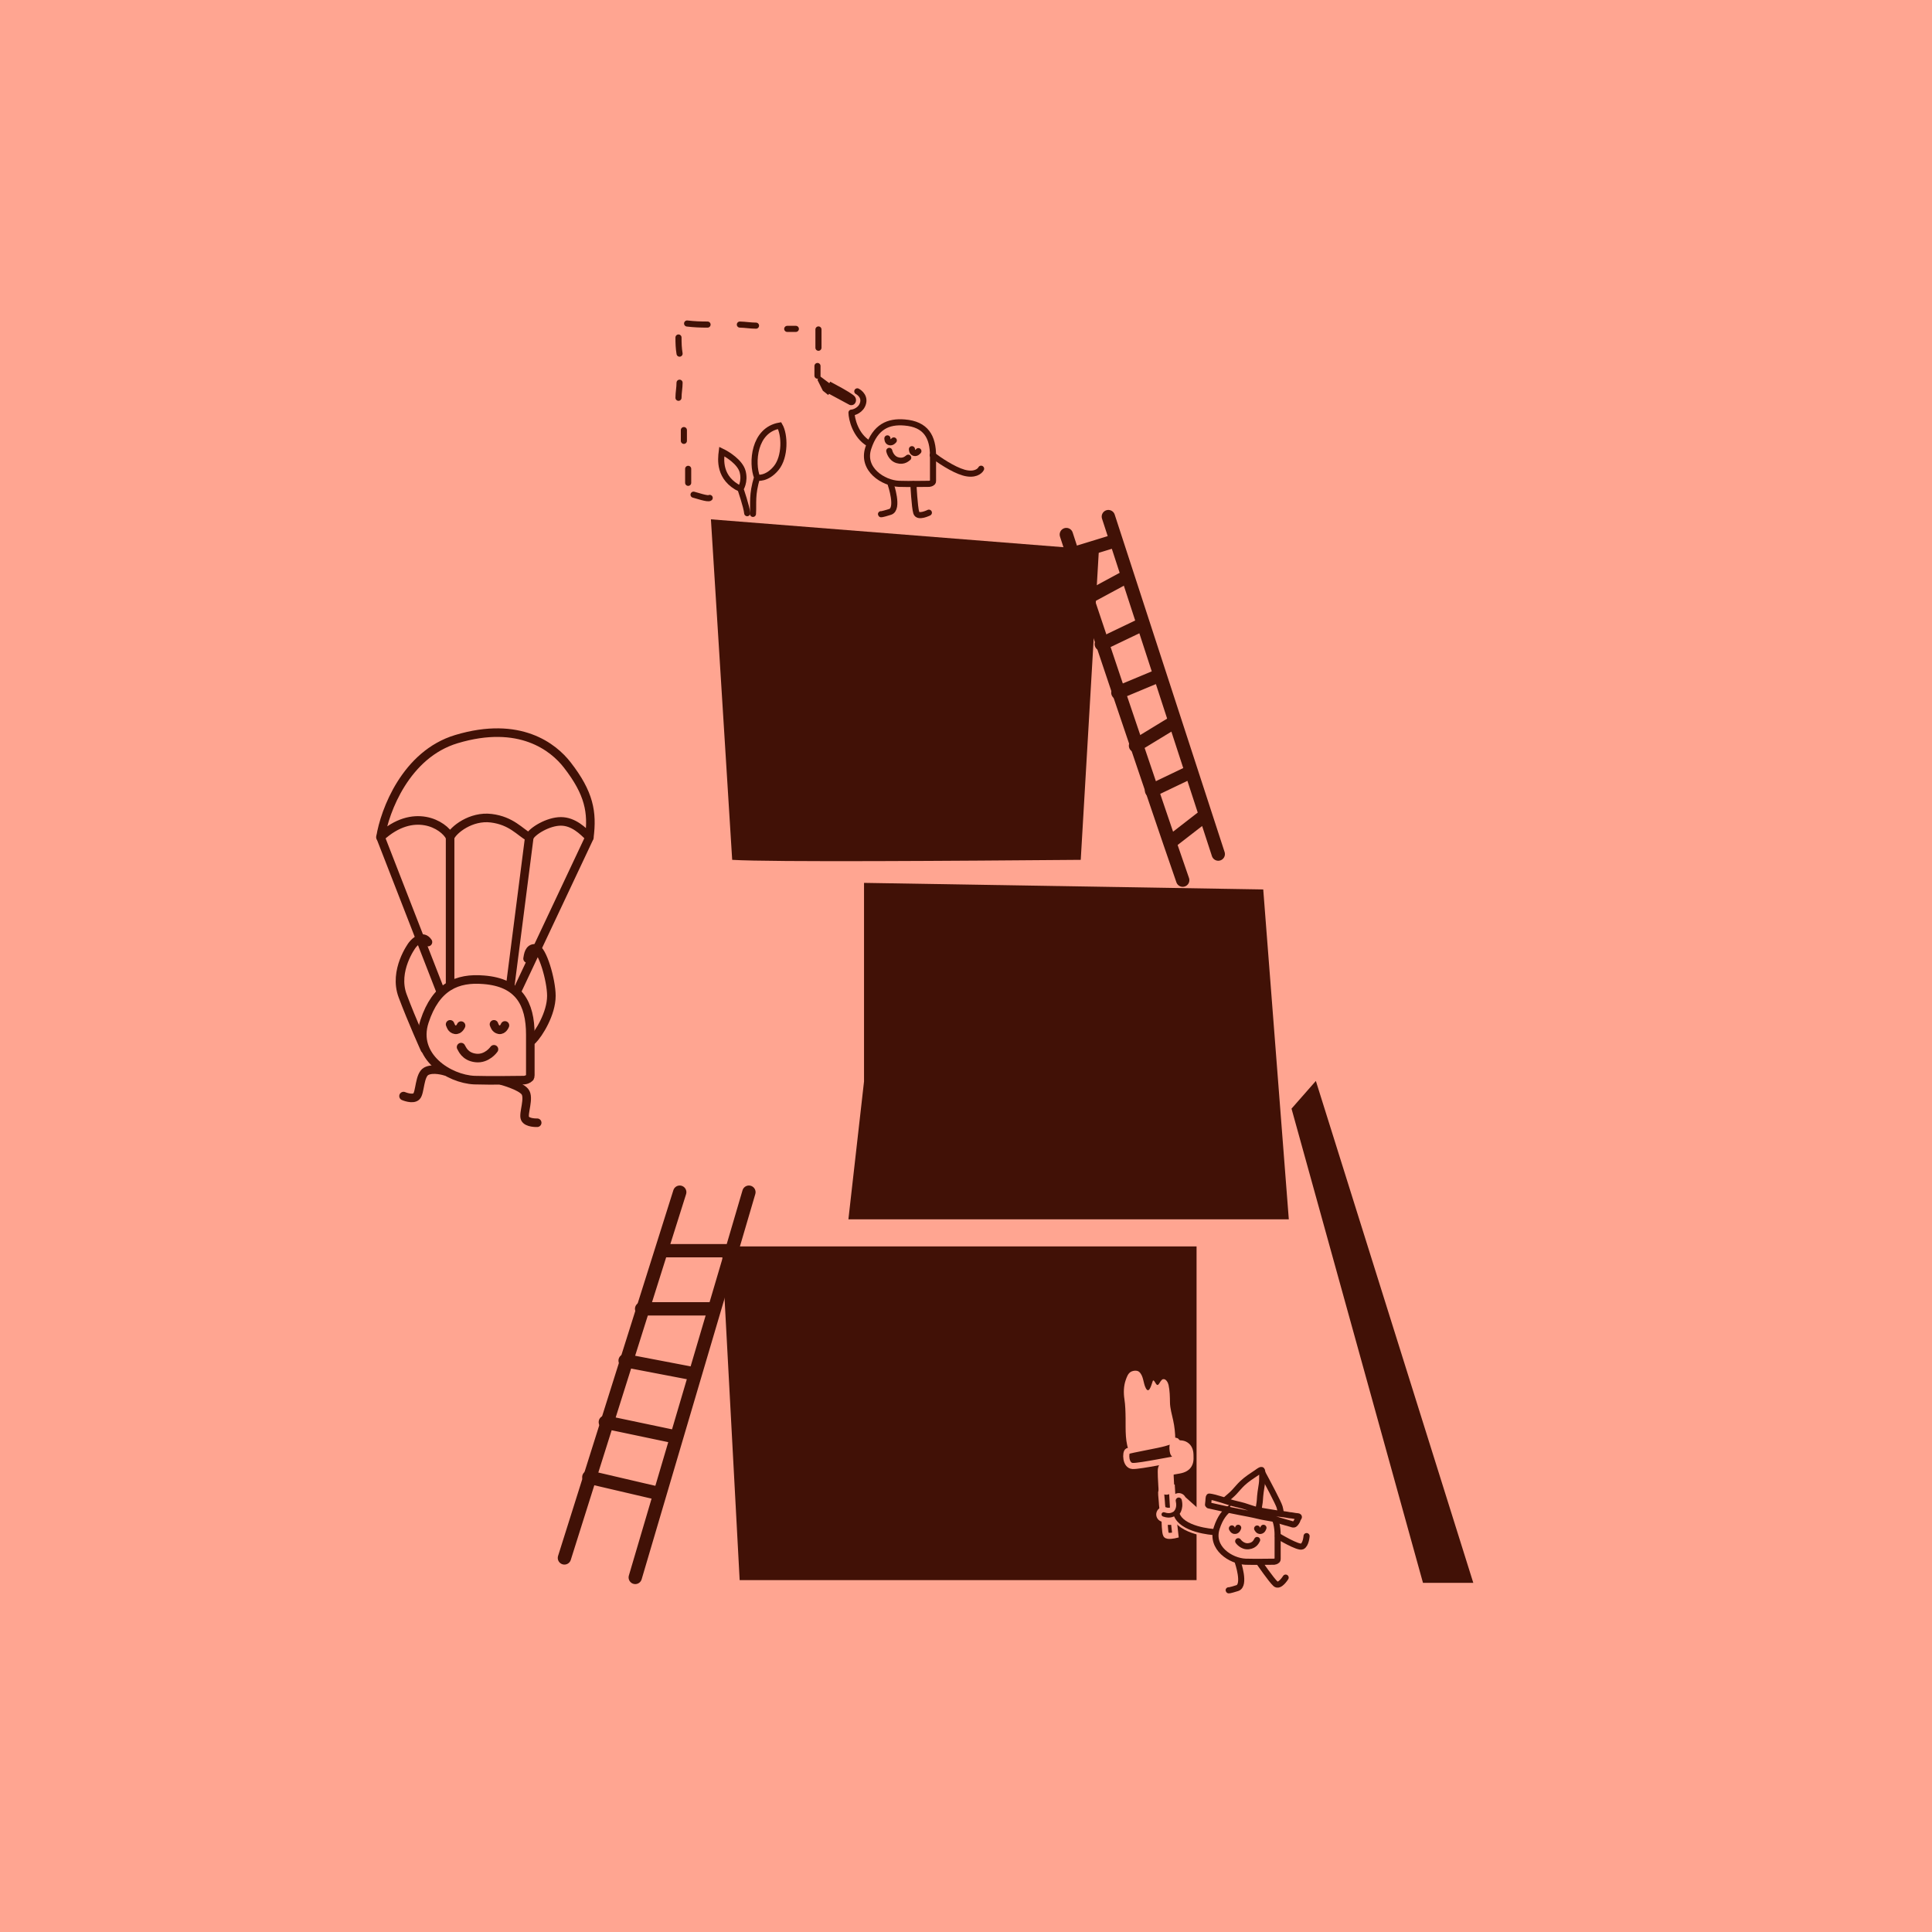 <?xml version="1.0" encoding="UTF-8"?>
<svg xmlns="http://www.w3.org/2000/svg" width="451" height="451" viewBox="0 0 451 451" fill="none">
  <rect width="451" height="451" fill="#FFA591"></rect>
  <path d="M279.322 368.863H172.664L168.488 290.963H279.322V368.863Z" fill="#411106"></path>
  <path d="M300.855 284.63H198.048L201.696 252.45V206.096L294.886 207.629L300.855 284.63Z" fill="#411106"></path>
  <path d="M252.285 200.718C223.585 200.953 180.273 201.283 170.919 200.718L165.953 121.23L256.52 128.392L252.285 200.718Z" fill="#411106"></path>
  <path d="M158.674 278.297L154.367 291.957M131.757 363.676L154.367 291.957M174.824 278.297L170.811 291.957M148.291 368.23L170.811 291.957M154.367 291.957H170.811" stroke="#411106" stroke-width="3.109" stroke-linecap="round"></path>
  <path d="M149.778 305.53H165.954M161.718 320.641L145.927 317.619M141.305 331.974L157.481 335.374M153.63 348.596L137.454 344.819" stroke="#411106" stroke-width="3.109" stroke-linecap="round"></path>
  <path d="M276.087 205.463L273.068 196.71M248.921 124.783C254.715 142.811 268.005 181.852 273.068 196.71M258.731 120.596L281.413 190.24M284.388 199.374L281.413 190.24M281.413 190.24L273.068 196.71" stroke="#411106" stroke-width="3.109" stroke-linecap="round"></path>
  <path d="M268.811 184.563L277.419 180.442M273.676 168.828L265.069 174.073M260.952 161.71L269.934 157.963" stroke="#411106" stroke-width="3.109" stroke-linecap="round"></path>
  <path d="M266.654 145.779L257.081 150.363M262.825 134.701L253.634 139.667M260.144 126.297L250.188 129.353" stroke="#411106" stroke-width="3.109" stroke-linecap="round"></path>
  <path d="M174.426 119.794C174.295 118.293 172.857 114.137 172.857 114.137M172.857 114.137C167.705 111.673 168.264 107.193 168.488 105.401C169.776 106.017 172.775 107.868 173.361 110.105C173.977 112.457 172.857 114.137 172.857 114.137Z" stroke="#411106" stroke-width="1.425" stroke-linecap="round"></path>
  <path d="M175.768 119.962C175.934 117.363 175.471 115.595 176.727 111.436M176.727 111.436C176.709 111.586 179.049 111.908 181.199 109.265C183.35 106.621 183.234 101.48 181.983 99.352C175.935 100.416 175.431 108.089 176.727 111.436Z" stroke="#411106" stroke-width="1.425" stroke-linecap="round"></path>
  <path d="M332.177 369.497L301.488 258.797L307.171 252.33L343.922 369.497H332.177Z" fill="#411106"></path>
  <path d="M217.644 112.63C217.644 112.63 217.801 112.63 217.801 112.239C217.801 110.987 217.801 108.014 217.801 106.449C217.801 101.989 216.158 99.016 211.15 98.624C207.394 98.311 204.342 99.563 202.699 104.571C201.056 109.579 206.22 112.787 209.82 112.943C212.48 113.022 215.532 112.943 216.94 112.943C217.488 112.865 217.644 112.63 217.644 112.63Z" stroke="#411106" stroke-width="1.425" stroke-miterlimit="10"></path>
  <path d="M212.016 106.841C211.813 106.955 211.022 107.894 209.47 107.422C207.918 106.949 207.587 105.252 207.587 105.252" stroke="#411106" stroke-width="1.425" stroke-miterlimit="10" stroke-linecap="round"></path>
  <path d="M214.388 105.313C214.3 105.374 213.961 105.873 213.413 105.733C212.864 105.594 212.88 104.856 212.88 104.856" stroke="#411106" stroke-width="1.425" stroke-miterlimit="10" stroke-linecap="round"></path>
  <path d="M208.648 102.815C208.556 102.887 208.228 103.362 207.674 103.233C207.12 103.105 207.152 102.332 207.152 102.332" stroke="#411106" stroke-width="1.425" stroke-miterlimit="10" stroke-linecap="round"></path>
  <path d="M213.222 113.027C213.222 113.027 213.489 118.392 213.891 119.679C214.292 120.967 216.834 119.679 216.834 119.679" stroke="#411106" stroke-width="1.425" stroke-miterlimit="10" stroke-linecap="round"></path>
  <path d="M207.919 113.027C207.919 113.027 209.918 118.818 207.786 119.491C205.654 120.165 205.654 120.03 205.654 120.03" stroke="#411106" stroke-width="1.425" stroke-miterlimit="10" stroke-linecap="round"></path>
  <path d="M202.835 103.546C199.675 101.74 198.771 97.677 198.771 96.322C199.223 96.322 201.043 95.816 201.481 94.064C201.932 92.258 200.126 91.355 200.126 91.355" stroke="#411106" stroke-width="1.425" stroke-linecap="round" stroke-linejoin="round"></path>
  <path d="M193.805 89.097C195.46 90 197.778 91.174 199.223 92.258C200.427 93.161 199.675 94.967 198.32 94.515L192.45 91.355L193.805 89.097Z" fill="#411106"></path>
  <path d="M217.736 106.256C219.091 107.31 222.432 109.597 224.961 110.32C227.489 111.042 228.724 110.019 229.025 109.417" stroke="#411106" stroke-width="1.425" stroke-linecap="round"></path>
  <path d="M193.34 92.213L194.595 90.205L191.249 87.696L190.831 88.7L192.086 91.209L193.34 92.213Z" fill="#411106"></path>
  <path d="M191.058 76.906C191.058 78.33 191.058 79.754 191.058 81.178" stroke="#411106" stroke-width="1.425" stroke-linecap="round" stroke-linejoin="round"></path>
  <path d="M183.77 76.773C184.44 76.773 185.11 76.773 185.78 76.773" stroke="#411106" stroke-width="1.425" stroke-linecap="round" stroke-linejoin="round"></path>
  <path d="M172.711 75.769C173.979 75.793 175.215 76.02 176.481 76.02" stroke="#411106" stroke-width="1.425" stroke-linecap="round" stroke-linejoin="round"></path>
  <path d="M160.395 75.517C162.002 75.712 163.556 75.769 165.169 75.769" stroke="#411106" stroke-width="1.425" stroke-linecap="round" stroke-linejoin="round"></path>
  <path d="M158.385 78.784C158.385 80.11 158.421 81.261 158.636 82.554" stroke="#411106" stroke-width="1.425" stroke-linecap="round" stroke-linejoin="round"></path>
  <path d="M158.636 89.339C158.636 90.537 158.385 91.665 158.385 92.857" stroke="#411106" stroke-width="1.425" stroke-linecap="round" stroke-linejoin="round"></path>
  <path d="M159.642 100.397C159.642 101.235 159.642 102.073 159.642 102.91" stroke="#411106" stroke-width="1.425" stroke-linecap="round" stroke-linejoin="round"></path>
  <path d="M160.645 109.443C160.645 110.532 160.645 111.621 160.645 112.71" stroke="#411106" stroke-width="1.425" stroke-linecap="round" stroke-linejoin="round"></path>
  <path d="M161.9 115.476C162.437 115.591 165.303 116.597 165.67 116.23" stroke="#411106" stroke-width="1.425" stroke-linecap="round" stroke-linejoin="round"></path>
  <path d="M190.831 85.438C190.831 86.148 190.831 86.979 190.831 87.696" stroke="#411106" stroke-width="1.425" stroke-linecap="round" stroke-linejoin="round"></path>
  <path d="M107.631 244.436C107.86 244.74 108.433 246.665 111.07 246.969C113.706 247.273 115.311 244.942 115.311 244.942" stroke="#411106" stroke-width="2" stroke-miterlimit="10" stroke-linecap="round"></path>
  <path d="M105.071 239.119C105.163 239.268 105.346 240.236 106.26 240.385C107.174 240.534 107.631 239.417 107.631 239.417" stroke="#411106" stroke-width="2" stroke-miterlimit="10" stroke-linecap="round"></path>
  <path d="M115.312 239.119C115.403 239.287 115.586 240.214 116.5 240.382C117.414 240.551 117.872 239.371 117.872 239.371" stroke="#411106" stroke-width="2" stroke-miterlimit="10" stroke-linecap="round"></path>
  <path d="M99.163 244.891C99.163 244.891 96.209 238.38 93.992 232.471C91.776 226.562 96.208 220.652 96.208 220.652C96.947 219.667 98.72 218.14 99.901 219.913" stroke="#411106" stroke-width="2" stroke-miterlimit="10" stroke-linecap="round"></path>
  <path d="M123.539 251.628C123.539 251.628 123.795 251.628 123.795 250.988C123.795 248.94 123.795 244.076 123.795 241.516C123.795 234.219 121.107 229.355 112.914 228.715C106.77 228.203 101.778 230.251 99.09 238.443C96.402 246.636 104.85 251.884 110.738 252.14C115.091 252.268 120.083 252.14 122.387 252.14C123.283 252.012 123.539 251.628 123.539 251.628Z" stroke="#411106" stroke-width="2" stroke-miterlimit="10"></path>
  <path d="M117.147 252.279C117.147 252.279 121.351 253.414 122.519 254.815C123.688 256.216 122.054 259.954 122.553 261.073C123.052 262.192 125.399 262.089 125.399 262.089" stroke="#411106" stroke-width="2" stroke-miterlimit="10" stroke-linecap="round"></path>
  <path d="M103.852 250.063C103.852 250.063 101.065 249.193 99.475 250.088C97.886 250.983 98.086 255.057 97.222 255.926C96.358 256.796 94.201 255.866 94.201 255.866" stroke="#411106" stroke-width="2" stroke-miterlimit="10" stroke-linecap="round"></path>
  <path d="M124.278 242.813C125.756 241.336 128.711 236.638 128.711 232.471C128.711 228.778 126.589 221.568 125.017 221.391C123.446 221.213 123.296 223.015 123.157 223.77" stroke="#411106" stroke-width="2" stroke-linecap="round"></path>
  <path d="M106.55 172.536C94.732 176.081 89.807 189.279 88.822 195.435C96.504 188.343 103.596 192.48 105.073 195.435C105.812 193.711 109.948 190.412 114.676 191.003C119.403 191.594 121.324 194.204 123.54 195.435C124.279 193.957 127.972 191.741 130.927 191.741C133.881 191.741 136.097 193.957 137.574 195.434L137.575 195.435C138.313 189.628 137.575 185.196 132.404 178.548C129.197 174.425 121.324 168.104 106.55 172.536Z" stroke="#411106" stroke-width="2" stroke-linecap="round" stroke-linejoin="round"></path>
  <path d="M88.822 195.401L102.857 231.458" stroke="#411106" stroke-width="2" stroke-linecap="round"></path>
  <path d="M137.573 195.538L120.584 231.595" stroke="#411106" stroke-width="2" stroke-linecap="round"></path>
  <path d="M105.071 194.799V230.006" stroke="#411106" stroke-width="2" stroke-linecap="round"></path>
  <path d="M123.542 195.538L119.11 230.118" stroke="#411106" stroke-width="2" stroke-linecap="round"></path>
  <path d="M263.797 339.298C263.876 339.457 263.969 339.603 264.074 339.736C264.137 339.992 264.203 340.243 264.29 340.462C264.656 341.381 265.304 341.691 266.25 341.68C267.828 341.661 269.766 341.92 271.38 341.52C272.106 341.34 273.863 341.602 274.261 340.823C274.487 340.38 274.529 339.595 274.523 339.107C274.51 338.067 274.371 337.029 274.359 336C274.341 334.547 274.175 332.986 273.862 331.565C273.574 330.263 273.13 328.715 273.114 327.387C273.097 326.004 273.077 324.655 272.783 323.303C272.665 322.756 272.187 321.788 271.463 321.958C271.135 322.035 270.748 322.719 270.587 322.977C269.938 324.013 269.684 322.24 269.19 322.246C268.983 322.249 268.385 325.819 267.463 324.029C266.842 322.823 266.973 321.228 265.952 320.269C265.484 319.829 264.569 319.932 264.034 320.207C263.311 320.58 263.025 321.477 262.775 322.182C262.297 323.527 262.259 325.153 262.475 326.57C262.701 328.055 262.737 329.624 262.755 331.127C262.786 333.791 262.578 336.838 263.797 339.298Z" fill="#FFA591"></path>
  <path d="M271.151 347.803C271.184 346.729 272.393 347.073 273.555 347.198L273.858 352.539C273.627 352.757 272.725 352.666 271.969 352.751C271.214 352.836 271.29 351.246 271.22 350.616C270.916 347.335 271.119 348.878 271.151 347.803Z" fill="#411106" stroke="#FFA591" stroke-width="1.425"></path>
  <path d="M274.02 355.134C273.096 355.356 272.075 355.266 271.863 354.926C271.863 354.926 271.896 357.774 272.214 358.284C272.532 358.794 274.38 358.351 274.38 358.351L274.02 355.134Z" fill="#411106" stroke="#FFA591" stroke-width="1.425"></path>
  <mask id="path-48-outside-1_1357_15843" maskUnits="userSpaceOnUse" x="268.146" y="334.486" width="12.664" height="16.005" fill="black">
    <rect fill="white" x="268.146" y="334.486" width="12.664" height="16.005"></rect>
    <path fill-rule="evenodd" clip-rule="evenodd" d="M276.423 337.914C276.908 338.225 277.154 338.783 277.176 339.537C277.178 339.616 277.181 339.695 277.183 339.775C277.192 340.019 277.201 340.266 277.193 340.491C277.184 340.795 277.146 341.109 277.021 341.401C276.75 342.035 276.149 342.399 275.149 342.571C274.202 342.733 273.524 342.85 273.065 342.975C272.835 343.037 272.689 343.094 272.602 343.145C272.576 343.16 272.559 343.172 272.55 343.18C272.548 343.198 272.544 343.231 272.542 343.282C272.537 343.373 272.534 343.493 272.534 343.639C272.534 343.93 272.544 344.304 272.559 344.71C272.59 345.521 272.643 346.443 272.682 347.044C272.697 347.279 272.52 347.481 272.286 347.496C272.052 347.512 271.849 347.334 271.834 347.1C271.794 346.494 271.741 345.563 271.71 344.742C271.694 344.332 271.684 343.945 271.684 343.639C271.684 343.486 271.687 343.348 271.693 343.235C271.698 343.137 271.708 343.015 271.737 342.919C271.812 342.671 271.997 342.512 272.178 342.408C272.36 342.303 272.589 342.224 272.842 342.155C273.346 342.018 274.064 341.895 274.978 341.737L275.005 341.733C275.878 341.583 276.133 341.317 276.24 341.067C276.304 340.916 276.336 340.724 276.344 340.464C276.35 340.27 276.343 340.064 276.335 339.829C276.332 339.744 276.329 339.655 276.326 339.561C276.309 338.973 276.13 338.735 275.963 338.629C275.772 338.505 275.464 338.466 275.034 338.54C274.803 338.58 274.583 338.424 274.543 338.193C274.504 337.962 274.659 337.742 274.89 337.702C275.397 337.615 275.965 337.619 276.423 337.914ZM272.538 343.191C272.538 343.191 272.538 343.19 272.539 343.19Z"></path>
  </mask>
  <path fill-rule="evenodd" clip-rule="evenodd" d="M276.423 337.914C276.908 338.225 277.154 338.783 277.176 339.537C277.178 339.616 277.181 339.695 277.183 339.775C277.192 340.019 277.201 340.266 277.193 340.491C277.184 340.795 277.146 341.109 277.021 341.401C276.75 342.035 276.149 342.399 275.149 342.571C274.202 342.733 273.524 342.85 273.065 342.975C272.835 343.037 272.689 343.094 272.602 343.145C272.576 343.16 272.559 343.172 272.55 343.18C272.548 343.198 272.544 343.231 272.542 343.282C272.537 343.373 272.534 343.493 272.534 343.639C272.534 343.93 272.544 344.304 272.559 344.71C272.59 345.521 272.643 346.443 272.682 347.044C272.697 347.279 272.52 347.481 272.286 347.496C272.052 347.512 271.849 347.334 271.834 347.1C271.794 346.494 271.741 345.563 271.71 344.742C271.694 344.332 271.684 343.945 271.684 343.639C271.684 343.486 271.687 343.348 271.693 343.235C271.698 343.137 271.708 343.015 271.737 342.919C271.812 342.671 271.997 342.512 272.178 342.408C272.36 342.303 272.589 342.224 272.842 342.155C273.346 342.018 274.064 341.895 274.978 341.737L275.005 341.733C275.878 341.583 276.133 341.317 276.24 341.067C276.304 340.916 276.336 340.724 276.344 340.464C276.35 340.27 276.343 340.064 276.335 339.829C276.332 339.744 276.329 339.655 276.326 339.561C276.309 338.973 276.13 338.735 275.963 338.629C275.772 338.505 275.464 338.466 275.034 338.54C274.803 338.58 274.583 338.424 274.543 338.193C274.504 337.962 274.659 337.742 274.89 337.702C275.397 337.615 275.965 337.619 276.423 337.914ZM272.538 343.191C272.538 343.191 272.538 343.19 272.539 343.19Z" fill="#411106"></path>
  <path d="M271.986 342.74C271.737 343.045 271.782 343.494 272.087 343.743C272.392 343.992 272.841 343.946 273.09 343.642L271.986 342.74ZM273.091 343.64C273.34 343.335 273.295 342.886 272.99 342.638C272.685 342.389 272.236 342.434 271.987 342.739L273.091 343.64ZM273.09 343.642L273.091 343.64L271.987 342.739L271.986 342.74L273.09 343.642ZM277.176 339.537L278.6 339.497L278.6 339.497L277.176 339.537ZM276.423 337.914L277.195 336.715L276.423 337.914ZM277.183 339.775L275.759 339.825L275.759 339.825L277.183 339.775ZM277.193 340.491L278.618 340.535L278.618 340.535L277.193 340.491ZM277.021 341.401L278.332 341.961L278.332 341.961L277.021 341.401ZM275.149 342.571L275.39 343.975L275.39 343.975L275.149 342.571ZM273.065 342.975L273.439 344.35L273.439 344.35L273.065 342.975ZM272.602 343.145L271.891 341.909L271.891 341.909L272.602 343.145ZM272.55 343.18L271.643 342.081L271.199 342.447L271.134 343.018L272.55 343.18ZM272.542 343.282L271.118 343.204L271.118 343.204L272.542 343.282ZM272.534 343.639L271.109 343.639L272.534 343.639ZM272.559 344.71L271.135 344.764L271.135 344.764L272.559 344.71ZM272.682 347.044L271.26 347.137L271.26 347.137L272.682 347.044ZM272.286 347.496L272.193 346.074L272.193 346.074L272.286 347.496ZM271.834 347.1L270.412 347.193L270.412 347.193L271.834 347.1ZM271.71 344.742L270.285 344.796L270.285 344.796L271.71 344.742ZM271.684 343.639L270.259 343.638L270.259 343.638L271.684 343.639ZM271.693 343.235L270.27 343.157L270.27 343.157L271.693 343.235ZM272.178 342.408L271.467 341.173L271.467 341.173L272.178 342.408ZM272.842 342.155L272.469 340.779L272.469 340.779L272.842 342.155ZM274.978 341.737L275.22 343.142L275.22 343.142L274.978 341.737ZM275.005 341.733L275.246 343.137L275.246 343.137L275.005 341.733ZM276.24 341.067L277.55 341.627L277.55 341.627L276.24 341.067ZM276.344 340.464L277.768 340.509L277.768 340.509L276.344 340.464ZM276.335 339.829L274.91 339.878L274.91 339.878L276.335 339.829ZM276.326 339.561L277.75 339.521L277.75 339.521L276.326 339.561ZM275.963 338.629L275.192 339.827L275.192 339.827L275.963 338.629ZM275.034 338.54L274.793 337.135L274.793 337.135L275.034 338.54ZM274.543 338.193L273.139 338.435L273.139 338.435L274.543 338.193ZM274.89 337.702L274.649 336.298L274.649 336.298L274.89 337.702ZM272.286 344.594C273.061 344.733 273.802 344.217 273.941 343.443C274.08 342.668 273.565 341.927 272.79 341.788L272.286 344.594ZM273.595 344.147C274.124 343.563 274.079 342.662 273.496 342.133C272.913 341.605 272.012 341.649 271.483 342.233L273.595 344.147ZM278.6 339.497C278.571 338.467 278.215 337.371 277.195 336.715L275.652 339.112C275.655 339.114 275.655 339.114 275.656 339.115C275.657 339.116 275.665 339.126 275.677 339.153C275.703 339.209 275.744 339.339 275.751 339.578L278.6 339.497ZM278.608 339.725C278.605 339.645 278.602 339.57 278.6 339.497L275.751 339.578C275.753 339.662 275.756 339.746 275.759 339.825L278.608 339.725ZM278.618 340.535C278.627 340.254 278.616 339.958 278.608 339.725L275.759 339.825C275.768 340.08 275.774 340.277 275.769 340.446L278.618 340.535ZM278.332 341.961C278.558 341.432 278.606 340.913 278.618 340.535L275.769 340.446C275.762 340.676 275.734 340.786 275.711 340.84L278.332 341.961ZM275.39 343.975C276.6 343.767 277.784 343.242 278.332 341.961L275.711 340.84C275.697 340.873 275.682 340.901 275.607 340.948C275.508 341.009 275.302 341.098 274.907 341.166L275.39 343.975ZM273.439 344.35C273.816 344.248 274.411 344.143 275.39 343.975L274.907 341.166C273.994 341.323 273.233 341.453 272.692 341.6L273.439 344.35ZM273.313 344.38C273.288 344.394 273.272 344.402 273.267 344.404C273.262 344.406 273.265 344.405 273.277 344.4C273.303 344.39 273.354 344.373 273.439 344.35L272.692 341.6C272.423 341.673 272.137 341.768 271.891 341.909L273.313 344.38ZM273.457 344.279C273.394 344.331 273.343 344.363 273.313 344.38L271.891 341.909C271.809 341.957 271.724 342.013 271.643 342.081L273.457 344.279ZM273.965 343.36C273.965 343.348 273.966 343.341 273.966 343.339C273.966 343.337 273.966 343.338 273.966 343.342L271.134 343.018C271.128 343.064 271.123 343.124 271.118 343.204L273.965 343.36ZM273.959 343.639C273.959 343.506 273.962 343.414 273.965 343.36L271.118 343.204C271.111 343.331 271.109 343.481 271.109 343.639L273.959 343.639ZM273.983 344.656C273.968 344.257 273.959 343.903 273.959 343.639L271.109 343.639C271.109 343.956 271.119 344.351 271.135 344.764L273.983 344.656ZM274.104 346.951C274.065 346.358 274.013 345.45 273.983 344.656L271.135 344.764C271.166 345.592 271.22 346.528 271.26 347.137L274.104 346.951ZM272.379 348.918C273.399 348.852 274.171 347.971 274.104 346.951L271.26 347.137C271.224 346.586 271.641 346.11 272.193 346.074L272.379 348.918ZM270.412 347.193C270.479 348.213 271.359 348.985 272.379 348.918L272.193 346.074C272.744 346.038 273.22 346.456 273.256 347.007L270.412 347.193ZM270.285 344.796C270.317 345.634 270.372 346.578 270.412 347.193L273.256 347.007C273.217 346.409 273.164 345.492 273.134 344.688L270.285 344.796ZM270.259 343.638C270.259 343.972 270.27 344.379 270.285 344.796L273.134 344.688C273.118 344.285 273.109 343.919 273.109 343.639L270.259 343.638ZM270.27 343.157C270.261 343.307 270.259 343.473 270.259 343.638L273.109 343.639C273.109 343.498 273.112 343.39 273.116 343.314L270.27 343.157ZM270.373 342.507C270.288 342.786 270.275 343.068 270.27 343.157L273.116 343.314C273.117 343.296 273.118 343.282 273.119 343.271C273.119 343.259 273.12 343.252 273.121 343.249C273.121 343.246 273.12 343.251 273.118 343.262C273.117 343.268 273.115 343.277 273.113 343.288C273.11 343.299 273.106 343.313 273.101 343.331L270.373 342.507ZM271.467 341.173C271.129 341.367 270.595 341.769 270.373 342.507L273.101 343.331C273.028 343.573 272.864 343.658 272.889 343.643L271.467 341.173ZM272.469 340.779C272.175 340.859 271.807 340.977 271.467 341.173L272.889 343.643C272.913 343.63 273.002 343.588 273.216 343.53L272.469 340.779ZM274.737 340.333C273.853 340.485 273.054 340.62 272.469 340.779L273.216 343.53C273.638 343.415 274.274 343.304 275.22 343.142L274.737 340.333ZM274.763 340.328L274.737 340.333L275.22 343.142L275.246 343.137L274.763 340.328ZM274.929 340.506C274.949 340.46 274.983 340.398 275.034 340.337C275.085 340.277 275.131 340.243 275.153 340.229C275.172 340.217 275.16 340.228 275.096 340.25C275.032 340.272 274.925 340.3 274.763 340.328L275.246 343.137C275.781 343.045 276.263 342.897 276.665 342.645C277.112 342.366 277.389 342.005 277.55 341.627L274.929 340.506ZM274.919 340.42C274.917 340.506 274.911 340.55 274.908 340.566C274.906 340.581 274.908 340.555 274.929 340.506L277.55 341.627C277.716 341.239 277.758 340.841 277.768 340.509L274.919 340.42ZM274.91 339.878C274.919 340.125 274.924 340.281 274.919 340.42L277.768 340.509C277.776 340.258 277.767 340.003 277.759 339.779L274.91 339.878ZM274.901 339.602C274.904 339.701 274.907 339.794 274.91 339.878L277.759 339.779C277.756 339.694 277.753 339.609 277.75 339.521L274.901 339.602ZM275.192 339.827C275.128 339.786 275.066 339.734 275.013 339.672C274.96 339.611 274.927 339.555 274.907 339.513C274.872 339.436 274.897 339.439 274.901 339.602L277.75 339.521C277.726 338.647 277.43 337.877 276.735 337.43L275.192 339.827ZM275.276 339.945C275.335 339.934 275.379 339.93 275.408 339.929C275.437 339.927 275.448 339.929 275.442 339.928C275.435 339.927 275.33 339.916 275.192 339.827L276.735 337.43C276.096 337.019 275.353 337.039 274.793 337.135L275.276 339.945ZM273.139 338.435C273.312 339.442 274.269 340.118 275.276 339.945L274.793 337.135C275.337 337.042 275.854 337.407 275.948 337.952L273.139 338.435ZM274.649 336.298C273.642 336.471 272.966 337.428 273.139 338.435L275.948 337.952C276.042 338.496 275.676 339.013 275.132 339.107L274.649 336.298ZM277.195 336.715C276.288 336.132 275.283 336.189 274.649 336.298L275.132 339.107C275.301 339.078 275.434 339.073 275.53 339.082C275.621 339.092 275.651 339.111 275.652 339.112L277.195 336.715ZM272.79 341.788C273.007 341.827 273.256 341.925 273.477 342.119C273.697 342.312 273.822 342.539 273.888 342.735C274.005 343.08 273.955 343.368 273.939 343.453C273.901 343.656 273.825 343.803 273.815 343.825C273.771 343.913 273.727 343.976 273.719 343.989C273.689 344.033 273.663 344.065 273.654 344.077C273.63 344.108 273.609 344.132 273.595 344.147L271.483 342.233C271.469 342.248 271.447 342.273 271.422 342.304C271.413 342.316 271.387 342.349 271.357 342.393C271.349 342.405 271.305 342.469 271.262 342.557C271.251 342.579 271.175 342.725 271.137 342.929C271.121 343.014 271.071 343.302 271.188 343.647C271.254 343.842 271.379 344.07 271.599 344.263C271.82 344.457 272.069 344.555 272.286 344.594L272.79 341.788Z" fill="#FFA591" mask="url(#path-48-outside-1_1357_15843)"></path>
  <path d="M274.547 339.505C274.017 339.789 273.733 339.259 273.695 337.916C273.668 336.959 274.369 336.621 274.839 336.549C274.393 336.035 273.25 336.449 271.784 336.894C270.317 337.339 263.761 338.466 263.231 338.75C262.701 339.034 262.655 342.128 264.405 342.213C266.155 342.298 274.708 340.442 275.115 340.565C275.44 340.663 275.414 340.063 275.361 339.751C275.266 339.574 274.971 339.278 274.547 339.505Z" fill="#411106"></path>
  <path d="M275.001 336.534C274.951 336.536 274.897 336.54 274.839 336.549M274.839 336.549C274.369 336.621 273.668 336.959 273.695 337.916C273.733 339.259 274.017 339.789 274.547 339.505C274.971 339.278 275.266 339.574 275.361 339.751C275.414 340.063 275.44 340.663 275.115 340.565C274.708 340.442 266.155 342.298 264.405 342.213C262.655 342.128 262.701 339.034 263.231 338.75C263.761 338.466 270.317 337.339 271.784 336.894C273.25 336.449 274.393 336.035 274.839 336.549Z" stroke="#FFA591" stroke-width="1.425"></path>
  <path fill-rule="evenodd" clip-rule="evenodd" d="M275.416 350.23C275.383 350.091 275.243 350.005 275.104 350.038C274.965 350.072 274.879 350.212 274.912 350.351C274.934 350.443 274.953 350.532 274.968 350.62L274.432 352.914C274.411 352.919 274.391 352.925 274.371 352.935C274.281 352.978 274.177 353.037 274.076 353.094C274.021 353.126 273.966 353.157 273.915 353.185C273.758 353.27 273.589 353.35 273.395 353.406C273.013 353.516 272.497 353.545 271.74 353.278C271.605 353.23 271.457 353.301 271.41 353.436C271.362 353.571 271.433 353.719 271.568 353.767C272.415 354.066 273.042 354.047 273.538 353.904C273.783 353.833 273.987 353.735 274.161 353.641C274.237 353.6 274.301 353.563 274.36 353.53C274.445 353.481 274.518 353.439 274.595 353.402C274.724 353.34 274.779 353.186 274.717 353.057C274.678 352.975 274.602 352.923 274.518 352.912C274.521 352.908 274.525 352.903 274.528 352.899C274.609 352.793 274.715 352.629 274.809 352.407C274.977 352.01 275.108 351.418 274.968 350.62L275.104 350.038L275.441 350.34C275.656 351.334 275.506 352.09 275.287 352.609C275.174 352.876 275.044 353.077 274.94 353.213C274.913 353.249 274.888 353.28 274.865 353.306C275.131 354.143 275.734 354.817 276.525 355.361C277.36 355.935 278.387 356.351 279.395 356.65C280.402 356.949 281.378 357.128 282.104 357.232C282.466 357.284 282.765 357.317 282.973 357.338C283.077 357.348 283.158 357.354 283.213 357.359C283.241 357.361 283.261 357.362 283.275 357.363L283.291 357.364L283.294 357.365L283.295 357.365L283.295 357.365L275.441 350.34C275.433 350.304 275.425 350.267 275.416 350.23Z" fill="#FFA591"></path>
  <path d="M275.104 350.038L274.757 348.589L274.757 348.589L275.104 350.038ZM275.416 350.23L273.967 350.577L273.967 350.577L275.416 350.23ZM274.912 350.351L276.361 350.004L276.361 350.004L274.912 350.351ZM274.432 352.914L274.729 354.374L275.665 354.184L275.882 353.254L274.432 352.914ZM274.076 353.094L273.34 351.799L273.314 351.814L273.289 351.829L274.076 353.094ZM274.076 353.094L274.813 354.39L274.839 354.375L274.864 354.359L274.076 353.094ZM273.915 353.185L274.624 354.495L274.624 354.495L273.915 353.185ZM273.395 353.406L272.981 351.974L272.981 351.974L273.395 353.406ZM273.538 353.904L273.952 355.335L273.952 355.335L273.538 353.904ZM274.161 353.641L274.871 354.951L274.871 354.951L274.161 353.641ZM274.36 353.53L275.099 354.823L275.108 354.818L274.36 353.53ZM274.36 353.53L275.108 354.818L275.115 354.814L275.122 354.81L274.36 353.53ZM274.36 353.53L273.62 352.236L273.609 352.242L273.598 352.249L274.36 353.53ZM274.595 353.402L273.952 352.058L273.952 352.058L274.595 353.402ZM274.717 353.057L273.373 353.7L273.373 353.7L274.717 353.057ZM274.518 352.912L273.341 351.999L271.761 354.037L274.316 354.388L274.518 352.912ZM274.528 352.899L273.342 351.997L273.342 351.997L274.528 352.899ZM274.809 352.407L273.437 351.827L273.437 351.827L274.809 352.407ZM275.287 352.609L276.659 353.189L276.659 353.189L275.287 352.609ZM274.94 353.213L276.126 354.116L276.126 354.116L274.94 353.213ZM274.865 353.306L273.73 352.341L273.195 352.97L273.445 353.757L274.865 353.306ZM276.525 355.361L275.681 356.589L275.681 356.589L276.525 355.361ZM279.395 356.65L278.971 358.079L278.971 358.079L279.395 356.65ZM282.104 357.232L282.315 355.757L282.315 355.757L282.104 357.232ZM282.973 357.338L283.117 355.855L283.117 355.855L282.973 357.338ZM283.213 357.359L283.329 355.873L283.329 355.873L283.213 357.359ZM283.275 357.363L283.172 358.85L283.175 358.85L283.275 357.363ZM283.291 357.364L283.19 358.851L283.194 358.851L283.291 357.364ZM283.294 357.365L283.198 358.851L283.201 358.852L283.294 357.365ZM283.295 357.365L283.201 358.852L283.205 358.852L283.295 357.365ZM283.295 357.365L283.205 358.852L287.481 359.11L284.288 356.254L283.295 357.365ZM274.448 351.451C275.061 351.999 276.003 351.947 276.552 351.334C277.101 350.72 277.048 349.778 276.435 349.23L274.448 351.451ZM276.097 348.928C275.484 348.379 274.542 348.432 273.993 349.045C273.445 349.658 273.497 350.6 274.111 351.149L276.097 348.928ZM276.419 350.959C276.606 350.157 276.109 349.356 275.307 349.169C274.506 348.981 273.705 349.479 273.517 350.28L276.419 350.959ZM272.981 352.575C272.793 353.377 273.291 354.178 274.092 354.365C274.894 354.553 275.695 354.055 275.882 353.254L272.981 352.575ZM275.451 351.487C274.79 351.646 274.126 351.238 273.967 350.577L276.865 349.883C276.64 348.944 275.696 348.364 274.757 348.589L275.451 351.487ZM276.361 350.004C276.52 350.665 276.112 351.329 275.451 351.487L274.757 348.589C273.818 348.814 273.238 349.758 273.463 350.698L276.361 350.004ZM276.436 350.362C276.415 350.245 276.39 350.125 276.361 350.004L273.463 350.698C273.478 350.761 273.491 350.82 273.501 350.877L276.436 350.362ZM273.517 350.28L272.981 352.575L275.882 353.254L276.419 350.959L273.517 350.28ZM275.014 354.279C274.923 354.322 274.827 354.354 274.729 354.374L274.134 351.455C273.995 351.483 273.859 351.528 273.728 351.591L275.014 354.279ZM274.813 354.39C274.926 354.325 274.981 354.295 275.014 354.279L273.728 351.591C273.58 351.661 273.428 351.749 273.34 351.799L274.813 354.39ZM274.864 354.359L274.864 354.359L273.289 351.829L273.289 351.829L274.864 354.359ZM274.624 354.495C274.691 354.459 274.76 354.419 274.813 354.39L273.34 351.799C273.281 351.832 273.24 351.856 273.205 351.875L274.624 354.495ZM273.808 354.837C274.146 354.74 274.419 354.606 274.624 354.495L273.205 351.875C273.096 351.934 273.033 351.959 272.981 351.974L273.808 354.837ZM271.245 354.683C272.261 355.042 273.096 355.043 273.808 354.837L272.981 351.974C272.937 351.987 272.875 351.999 272.776 351.995C272.671 351.99 272.498 351.965 272.236 351.873L271.245 354.683ZM272.815 353.932C272.589 354.573 271.886 354.909 271.245 354.683L272.236 351.873C271.325 351.552 270.326 352.03 270.005 352.941L272.815 353.932ZM272.064 352.362C272.705 352.588 273.041 353.291 272.815 353.932L270.005 352.941C269.683 353.851 270.161 354.85 271.072 355.172L272.064 352.362ZM273.125 352.472C272.959 352.52 272.651 352.569 272.064 352.362L271.072 355.172C272.178 355.562 273.124 355.574 273.952 355.335L273.125 352.472ZM273.452 352.33C273.326 352.398 273.227 352.443 273.125 352.472L273.952 355.335C274.339 355.223 274.649 355.071 274.871 354.951L273.452 352.33ZM273.62 352.236C273.562 352.269 273.511 352.298 273.452 352.33L274.871 354.951C274.963 354.901 275.041 354.856 275.099 354.823L273.62 352.236ZM273.611 352.241L273.611 352.241L275.108 354.818L275.108 354.818L273.611 352.241ZM273.598 352.249L273.598 352.249L275.122 354.81L275.122 354.81L273.598 352.249ZM273.952 352.058C273.817 352.123 273.697 352.192 273.62 352.236L275.099 354.823C275.193 354.769 275.218 354.756 275.238 354.746L273.952 352.058ZM273.373 353.7C273.08 353.086 273.339 352.352 273.952 352.058L275.238 354.746C276.109 354.329 276.478 353.285 276.061 352.414L273.373 353.7ZM274.316 354.388C273.924 354.334 273.559 354.089 273.373 353.7L276.061 352.414C275.797 351.861 275.28 351.512 274.721 351.436L274.316 354.388ZM275.696 353.824C275.702 353.817 275.708 353.809 275.713 353.802L273.342 351.997C273.342 351.997 273.341 351.998 273.341 351.999L275.696 353.824ZM275.713 353.802C275.859 353.61 276.033 353.339 276.182 352.987L273.437 351.827C273.398 351.918 273.359 351.975 273.342 351.997L275.713 353.802ZM276.182 352.987C276.454 352.342 276.628 351.46 276.436 350.362L273.501 350.877C273.588 351.377 273.5 351.679 273.437 351.827L276.182 352.987ZM273.653 349.699L273.517 350.28L276.419 350.959L276.555 350.378L273.653 349.699ZM276.435 349.23L276.097 348.928L274.111 351.149L274.448 351.451L276.435 349.23ZM273.985 350.655C274.132 351.335 274.02 351.779 273.914 352.029L276.659 353.189C276.992 352.402 277.181 351.333 276.898 350.025L273.985 350.655ZM273.914 352.029C273.856 352.165 273.794 352.259 273.755 352.311L276.126 354.116C276.294 353.895 276.491 353.587 276.659 353.189L273.914 352.029ZM273.755 352.311C273.745 352.324 273.736 352.334 273.73 352.341L276 354.271C276.04 354.225 276.082 354.173 276.126 354.116L273.755 352.311ZM273.445 353.757C273.843 355.01 274.718 355.927 275.681 356.589L277.369 354.133C276.75 353.708 276.419 353.276 276.285 352.855L273.445 353.757ZM275.681 356.589C276.693 357.285 277.883 357.756 278.971 358.079L279.819 355.222C278.891 354.946 278.027 354.585 277.369 354.133L275.681 356.589ZM278.971 358.079C280.068 358.404 281.12 358.596 281.892 358.707L282.315 355.757C281.636 355.66 280.735 355.494 279.819 355.222L278.971 358.079ZM281.892 358.707C282.28 358.763 282.602 358.799 282.829 358.821L283.117 355.855C282.929 355.836 282.652 355.806 282.315 355.757L281.892 358.707ZM282.829 358.821C282.943 358.832 283.034 358.839 283.097 358.844L283.329 355.873C283.283 355.87 283.211 355.864 283.117 355.855L282.829 358.821ZM283.097 358.844C283.129 358.847 283.154 358.848 283.172 358.85L283.379 355.877C283.369 355.876 283.352 355.875 283.329 355.873L283.097 358.844ZM283.175 358.85L283.19 358.851L283.391 355.878L283.376 355.877L283.175 358.85ZM283.194 358.851L283.198 358.851L283.39 355.878L283.387 355.878L283.194 358.851ZM283.201 358.852L283.201 358.852L283.389 355.878L283.388 355.878L283.201 358.852ZM283.205 358.852L283.205 358.852L283.385 355.877L283.385 355.877L283.205 358.852ZM284.288 356.254L276.435 349.23L274.448 351.451L282.302 358.475L284.288 356.254ZM273.967 350.577C273.974 350.603 273.98 350.63 273.985 350.655L276.898 350.025C276.887 349.978 276.877 349.931 276.865 349.883L273.967 350.577ZM276.435 349.23L276.097 348.928L274.111 351.149L274.448 351.451L276.435 349.23ZM273.517 350.28L272.981 352.575L275.882 353.254L276.419 350.959L273.517 350.28Z" fill="#FFA591"></path>
  <path fill-rule="evenodd" clip-rule="evenodd" d="M275.859 350.125C275.767 349.742 275.383 349.506 275 349.597C274.617 349.689 274.381 350.074 274.473 350.456C274.673 351.294 274.543 351.876 274.393 352.231C274.316 352.413 274.23 352.544 274.169 352.625C274.138 352.665 274.114 352.692 274.1 352.706C274.095 352.712 274.092 352.715 274.09 352.717C274.046 352.759 274.007 352.806 273.975 352.856C273.962 352.863 273.949 352.87 273.937 352.878C273.884 352.907 273.835 352.935 273.795 352.957C273.646 353.038 273.496 353.108 273.327 353.157C273.002 353.251 272.542 353.285 271.83 353.034C271.56 352.939 271.264 353.08 271.169 353.35C271.074 353.62 271.216 353.916 271.485 354.011C272.377 354.326 273.06 354.313 273.614 354.153C273.788 354.103 273.943 354.04 274.08 353.975C274.475 354.898 275.178 355.613 275.977 356.162C276.927 356.815 278.06 357.267 279.12 357.582C280.186 357.898 281.211 358.086 281.967 358.194C282.347 358.249 282.661 358.283 282.881 358.305C282.991 358.316 283.079 358.323 283.139 358.328C283.169 358.33 283.193 358.332 283.209 358.333L283.229 358.334L283.234 358.334L283.236 358.335L283.237 358.335C283.237 358.335 283.237 358.335 283.278 357.676L283.237 358.335C283.63 358.359 283.968 358.06 283.992 357.667C284.016 357.274 283.717 356.936 283.325 356.912L283.324 356.912L283.324 356.912L283.322 356.912L283.308 356.911L283.25 356.907C283.198 356.903 283.12 356.896 283.019 356.886C282.817 356.867 282.525 356.834 282.17 356.783C281.458 356.681 280.505 356.506 279.526 356.216C278.542 355.924 277.564 355.524 276.784 354.988C276.121 354.532 275.634 354.002 275.378 353.384C275.484 353.232 275.602 353.032 275.706 352.786C275.969 352.163 276.133 351.271 275.859 350.125ZM274.146 352.761L274.099 352.709L274.098 352.71L274.097 352.71L274.096 352.711L274.094 352.713L274.092 352.715L274.09 352.717L274.089 352.718C274.089 352.718 274.09 352.718 274.091 352.716L274.092 352.715L274.098 352.71C274.098 352.71 274.098 352.71 274.145 352.761C274.145 352.761 274.146 352.761 274.146 352.761Z" fill="#411106"></path>
  <path d="M298.101 364.265C298.101 364.265 298.248 364.265 298.248 363.897C298.248 362.718 298.248 359.92 298.248 358.446C298.248 354.248 296.701 351.449 291.988 351.081C288.452 350.787 285.58 351.965 284.033 356.679C282.486 361.393 287.347 364.412 290.735 364.56C293.24 364.633 296.112 364.56 297.438 364.56C297.953 364.486 298.101 364.265 298.101 364.265Z" stroke="#411106" stroke-width="1.425" stroke-miterlimit="10"></path>
  <path d="M293.461 359.488C293.329 359.663 292.999 360.77 291.482 360.945C289.965 361.12 289.042 359.779 289.042 359.779" stroke="#411106" stroke-width="1.425" stroke-miterlimit="10" stroke-linecap="round"></path>
  <path d="M294.936 356.645C294.883 356.731 294.778 357.288 294.252 357.374C293.726 357.459 293.462 356.816 293.462 356.816" stroke="#411106" stroke-width="1.425" stroke-miterlimit="10" stroke-linecap="round"></path>
  <path d="M289.042 356.645C288.989 356.742 288.884 357.275 288.358 357.372C287.832 357.469 287.569 356.79 287.569 356.79" stroke="#411106" stroke-width="1.425" stroke-miterlimit="10" stroke-linecap="round"></path>
  <path d="M298.322 358.556C298.322 358.556 303.051 361.425 303.959 360.999C304.868 360.573 305.006 358.582 305.006 358.582" stroke="#411106" stroke-width="1.425" stroke-miterlimit="10" stroke-linecap="round"></path>
  <path d="M293.938 364.722C293.938 364.722 296.8 368.89 297.757 369.725C298.714 370.559 300.116 368.272 300.116 368.272" stroke="#411106" stroke-width="1.425" stroke-miterlimit="10" stroke-linecap="round"></path>
  <path d="M288.947 364.64C288.947 364.64 290.828 370.09 288.821 370.724C286.815 371.358 286.815 371.231 286.815 371.231" stroke="#411106" stroke-width="1.425" stroke-miterlimit="10" stroke-linecap="round"></path>
  <path d="M300.949 355.073C296.415 354.081 287.263 352.098 286.923 352.098L288.198 349.973L293.298 348.698L299.674 351.673L300.949 355.073Z" fill="#FFA591"></path>
  <path d="M282.148 351.409C284.533 351.93 286.905 352.487 289.301 352.948C290.804 353.238 292.302 353.503 293.789 353.868C294.843 354.127 295.936 354.279 297.003 354.482C297.531 354.582 298.057 354.79 298.578 354.932C299.134 355.084 299.684 355.257 300.238 355.416C300.596 355.519 300.956 355.615 301.315 355.716C301.496 355.767 301.834 355.917 302.033 355.872C302.348 355.802 302.595 355.36 302.753 355.093C302.841 354.944 302.885 354.776 302.943 354.614C302.994 354.471 303.123 354.359 303.183 354.214C303.285 353.969 303.022 353.969 302.805 353.941C302.552 353.909 302.291 353.901 302.044 353.837C301.711 353.751 301.34 353.743 300.999 353.696C300.535 353.632 300.078 353.504 299.609 353.469C298.731 353.403 297.847 353.253 296.98 353.105C295.852 352.913 294.721 352.752 293.599 352.524C292.494 352.299 291.422 351.855 290.341 351.534C289.204 351.197 288.011 351.01 286.893 350.618C285.786 350.229 284.682 349.935 283.559 349.604C283.437 349.568 282.228 349.285 282.201 349.384C282.124 349.665 282.111 350.086 282.097 350.377C282.082 350.667 282.016 350.951 282.002 351.247" stroke="#411106" stroke-width="1.425" stroke-linecap="round" stroke-linejoin="round"></path>
  <path d="M286.233 350.018C286.869 349.443 287.547 348.923 288.132 348.29C288.749 347.622 289.334 346.902 289.994 346.276C291.051 345.274 292.244 344.526 293.445 343.716C293.616 343.6 294.476 342.916 294.573 343.218C294.685 343.564 294.665 343.9 294.653 344.254C294.627 344.996 294.675 345.728 294.553 346.468C294.348 347.704 294.16 348.946 294.097 350.201C294.063 350.874 293.874 351.556 293.842 352.201" stroke="#411106" stroke-width="1.425" stroke-linecap="round" stroke-linejoin="round"></path>
  <path d="M294.518 343.53C295.806 345.898 298.449 350.867 298.709 351.802C298.969 352.736 299.008 353.48 298.996 353.736" stroke="#411106" stroke-width="1.425"></path>
</svg>
